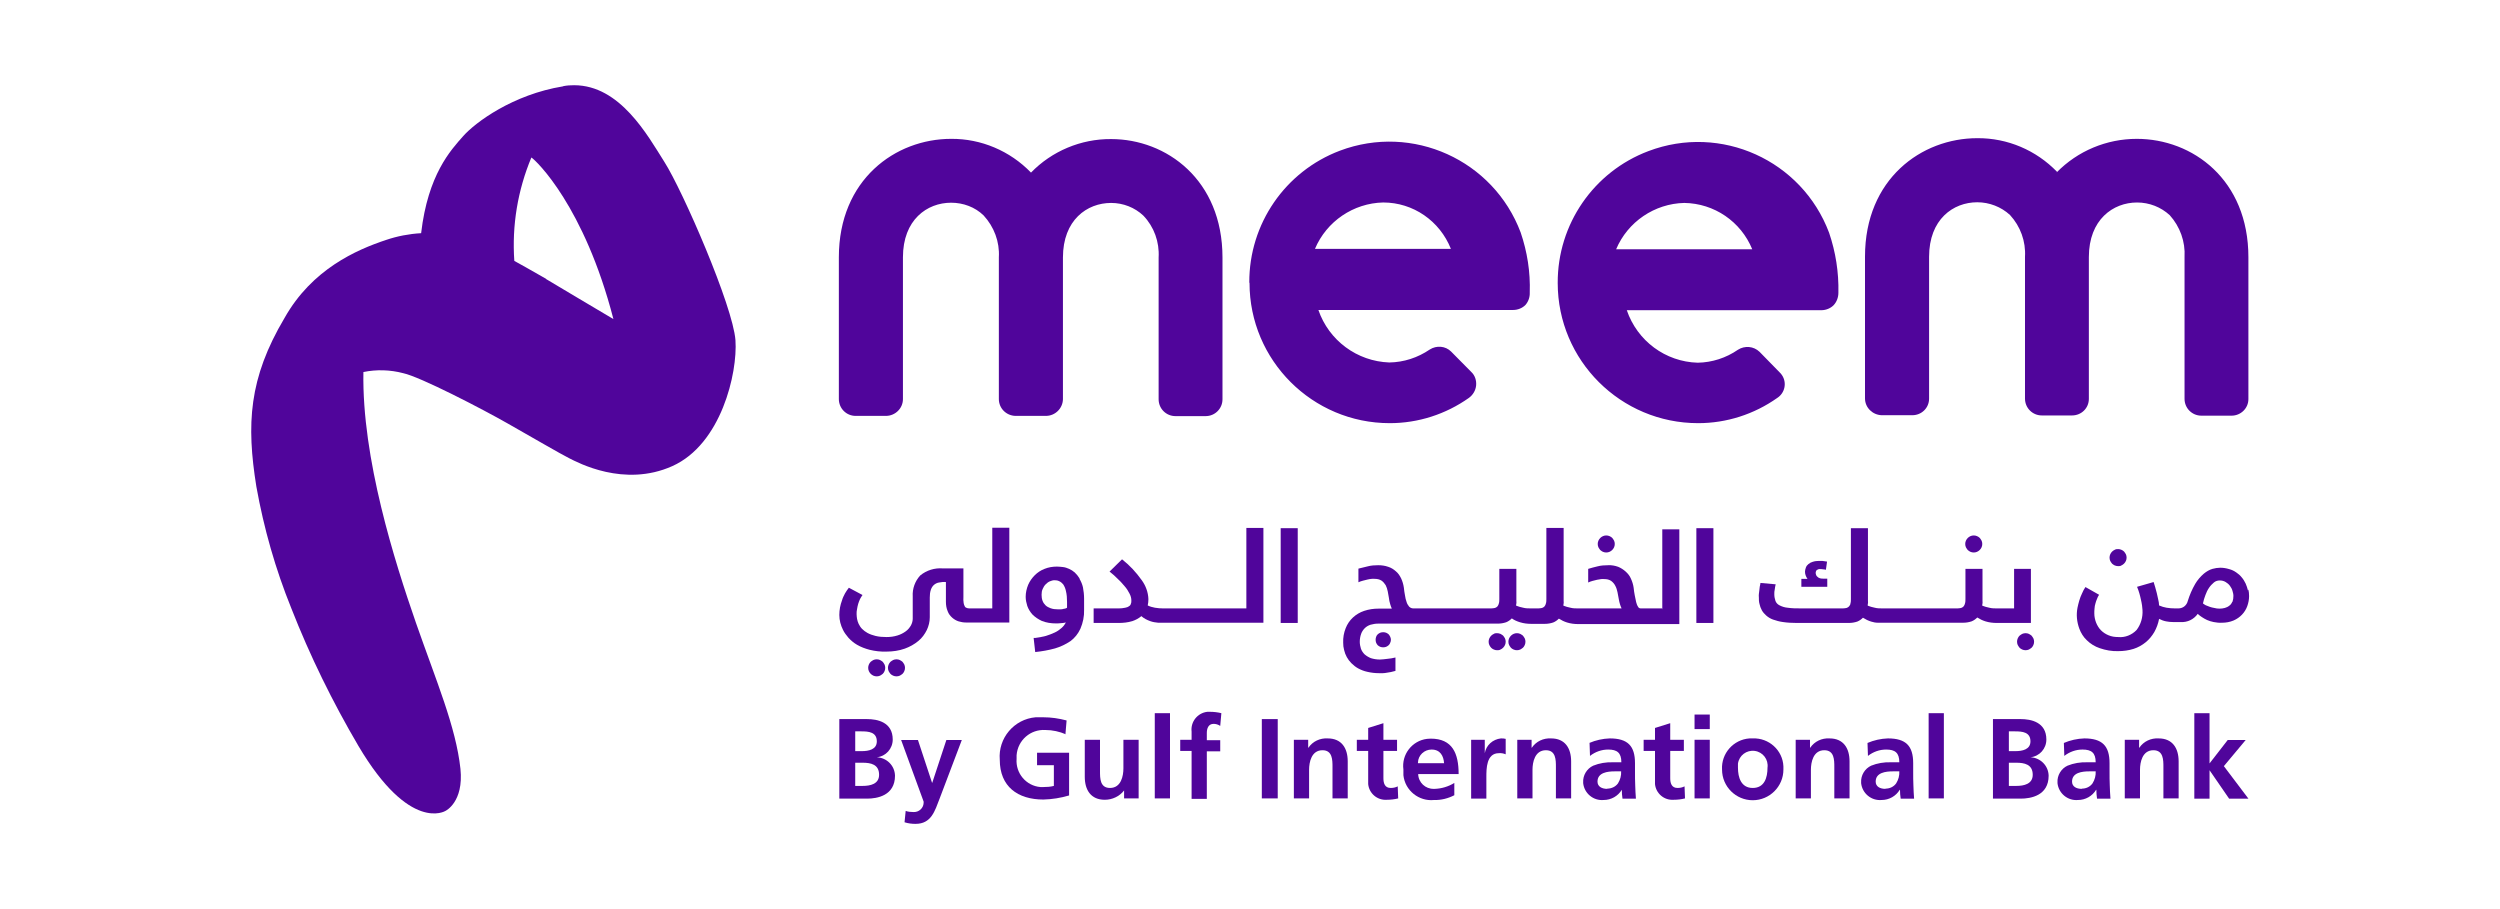 <?xml version="1.0" encoding="UTF-8"?><svg id="Layer_1" xmlns="http://www.w3.org/2000/svg" viewBox="0 0 110 40"><defs><style>.cls-1{fill:#50059b;}</style></defs><g id="Group_1"><g><path id="Path_1" class="cls-1" d="M36.93,31.64h1.22c.45,0,1.13,.13,1.13,.9,0,.4-.3,.74-.7,.78h0c.44,.02,.79,.37,.8,.81,0,.88-.79,1.01-1.23,1.01h-1.22v-3.5Zm.7,1.41h.29c.3,0,.66-.07,.66-.43,0-.41-.36-.44-.68-.44h-.27v.86Zm0,1.53h.33c.33,0,.72-.08,.72-.49,0-.46-.37-.53-.72-.53h-.33v1.01Z"/><path id="Path_2" class="cls-1" d="M41.01,34.44h.01l.62-1.88h.68l-.97,2.56c-.22,.57-.37,1.13-1.07,1.13-.16,0-.32-.02-.48-.07l.05-.5c.11,.04,.23,.05,.35,.05,.23,.01,.43-.17,.44-.4,0-.02,0-.04,0-.06l-.99-2.71h.74l.62,1.88Z"/><path id="Path_3" class="cls-1" d="M46.9,32.31c-.28-.12-.59-.19-.9-.19-.66-.04-1.22,.45-1.27,1.11,0,.05,0,.11,0,.16-.05,.63,.42,1.19,1.05,1.24,.04,0,.09,0,.13,0,.16,0,.31-.01,.46-.05v-.91h-.74v-.55h1.41v1.88c-.37,.11-.75,.17-1.13,.18-1.13,0-1.92-.57-1.92-1.75-.08-.95,.63-1.79,1.58-1.87,.11,0,.22,0,.33,0,.35,0,.69,.05,1.03,.14l-.05,.59Z"/><path id="Path_4" class="cls-1" d="M50.1,35.13h-.64v-.35h0c-.2,.26-.52,.41-.85,.41-.61,0-.88-.43-.88-1.01v-1.63h.67v1.38c0,.32,0,.74,.44,.74,.49,0,.59-.53,.59-.86v-1.26h.67v2.58Z"/><rect id="Rectangle_1" class="cls-1" x="50.81" y="31.38" width=".67" height="3.75"/><path id="Path_5" class="cls-1" d="M52.43,33.04h-.5v-.49h.5v-.36c-.05-.43,.26-.82,.69-.87,.04,0,.08,0,.13,0,.16,0,.33,.02,.49,.06l-.05,.56c-.09-.06-.19-.09-.29-.09-.23,0-.3,.2-.3,.4v.32h.59v.49h-.59v2.09h-.67v-2.09Z"/><rect id="Rectangle_2" class="cls-1" x="55.52" y="31.64" width=".7" height="3.49"/><path id="Path_6" class="cls-1" d="M56.92,32.55h.64v.35h.01c.19-.28,.51-.43,.85-.41,.61,0,.88,.43,.88,1.01v1.63h-.67v-1.38c0-.31,0-.74-.44-.74-.49,0-.59,.53-.59,.86v1.26h-.67v-2.58Z"/><path id="Path_7" class="cls-1" d="M60.2,33.04h-.5v-.49h.5v-.52l.67-.21v.73h.6v.49h-.6v1.2c0,.22,.06,.43,.32,.43,.11,0,.21-.02,.31-.07l.02,.53c-.16,.04-.33,.06-.5,.06-.42,.03-.78-.28-.82-.69,0-.05,0-.1,0-.14v-1.31Z"/><path id="Path_8" class="cls-1" d="M63.99,34.99c-.27,.14-.58,.22-.89,.21-.67,.07-1.28-.42-1.35-1.09,0-.08,0-.16,0-.25-.09-.66,.38-1.27,1.04-1.35,.05,0,.1-.01,.16-.01,.96,0,1.23,.65,1.23,1.56h-1.78c.01,.37,.32,.66,.69,.65,.01,0,.03,0,.04,0,.3-.01,.6-.1,.86-.26v.55Zm-.45-1.4c-.02-.33-.17-.61-.55-.61-.32,0-.59,.25-.6,.57,0,.01,0,.02,0,.03h1.14Z"/><path id="Path_9" class="cls-1" d="M64.73,32.55h.6v.59h0c.06-.35,.35-.61,.71-.65,.07,0,.14,0,.21,.02v.68c-.09-.04-.2-.06-.3-.05-.55,0-.55,.68-.55,1.05v.95h-.67v-2.58Z"/><path id="Path_10" class="cls-1" d="M66.75,32.55h.64v.35h.01c.19-.28,.51-.43,.85-.41,.61,0,.88,.43,.88,1.01v1.63h-.67v-1.38c0-.31,0-.74-.44-.74-.49,0-.59,.53-.59,.86v1.26h-.67v-2.58Z"/><path id="Path_11" class="cls-1" d="M69.93,32.69c.28-.12,.59-.19,.9-.2,.79,0,1.11,.33,1.11,1.09v.33c0,.26,0,.46,.01,.65s.01,.38,.03,.58h-.59c-.02-.13-.03-.26-.03-.39h0c-.17,.28-.47,.45-.8,.45-.45,.04-.85-.29-.9-.74,0,0,0-.02,0-.03-.02-.31,.16-.61,.44-.74,.27-.11,.57-.16,.87-.15h.37c0-.42-.19-.56-.58-.56-.29,0-.57,.1-.8,.28l-.02-.58Zm.79,2.01c.18,0,.36-.08,.47-.23,.1-.16,.15-.34,.14-.53h-.29c-.3,0-.75,.05-.75,.45,0,.22,.19,.32,.43,.32"/><path id="Path_12" class="cls-1" d="M72.82,33.04h-.5v-.49h.5v-.52l.67-.21v.73h.6v.49h-.6v1.2c0,.22,.06,.43,.32,.43,.11,0,.21-.02,.31-.07l.02,.53c-.16,.04-.33,.06-.5,.06-.42,.03-.78-.28-.82-.69,0-.05,0-.1,0-.14v-1.31Z"/><path id="Path_13" class="cls-1" d="M74.56,31.44h.67v.64h-.67v-.64Zm0,1.11h.67v2.58h-.67v-2.58Z"/><path id="Path_14" class="cls-1" d="M77.12,32.49c.71-.03,1.32,.52,1.35,1.23,0,.05,0,.09,0,.14,0,.75-.61,1.35-1.35,1.35-.74,0-1.35-.6-1.35-1.35-.04-.71,.5-1.32,1.21-1.37,.05,0,.09,0,.14,0m0,2.18c.52,0,.65-.46,.65-.89,.05-.36-.2-.69-.56-.74-.36-.05-.69,.2-.74,.56,0,.06,0,.12,0,.18,0,.43,.14,.89,.65,.89"/><path id="Path_15" class="cls-1" d="M79,32.55h.64v.35h.01c.19-.28,.51-.43,.85-.41,.61,0,.88,.43,.88,1.01v1.63h-.67v-1.38c0-.31,0-.74-.44-.74-.49,0-.59,.53-.59,.86v1.26h-.67v-2.58Z"/><path id="Path_16" class="cls-1" d="M82.17,32.69c.28-.12,.59-.19,.9-.2,.79,0,1.11,.33,1.11,1.09v.33c0,.26,0,.46,.01,.65s.01,.38,.03,.58h-.59c-.02-.13-.03-.26-.03-.39h-.01c-.17,.28-.47,.45-.8,.45-.45,.04-.85-.29-.9-.74,0,0,0-.02,0-.03-.02-.31,.16-.61,.44-.74,.27-.11,.57-.16,.87-.15h.37c0-.42-.19-.56-.58-.56-.29,0-.57,.1-.8,.28l-.02-.58Zm.79,2.01c.19,0,.36-.08,.47-.23,.1-.16,.15-.34,.14-.53h-.29c-.3,0-.75,.05-.75,.45,0,.22,.19,.32,.43,.32"/><rect id="Rectangle_3" class="cls-1" x="84.86" y="31.38" width=".67" height="3.75"/><path id="Path_17" class="cls-1" d="M87.69,31.64h1.22c.45,0,1.13,.13,1.13,.9,0,.4-.3,.74-.7,.78h0c.44,.02,.79,.37,.8,.81,0,.88-.79,1.01-1.23,1.01h-1.22v-3.5Zm.7,1.41h.29c.3,0,.66-.07,.66-.43,0-.41-.36-.44-.68-.44h-.27v.86Zm0,1.53h.33c.33,0,.72-.08,.72-.49,0-.46-.37-.53-.72-.53h-.33v1.01Z"/><path id="Path_18" class="cls-1" d="M90.81,32.69c.28-.12,.59-.19,.9-.2,.79,0,1.11,.33,1.11,1.09v.33c0,.26,0,.46,.01,.65s.01,.38,.03,.58h-.59c-.02-.13-.03-.26-.03-.39h-.01c-.17,.28-.47,.45-.8,.45-.45,.04-.85-.29-.9-.74,0,0,0-.02,0-.03-.02-.31,.16-.61,.44-.74,.27-.11,.57-.16,.87-.15h.37c0-.42-.19-.56-.58-.56-.29,0-.57,.1-.8,.28l-.02-.58Zm.79,2.01c.19,0,.36-.08,.47-.23,.1-.16,.15-.34,.14-.53h-.29c-.3,0-.75,.05-.75,.45,0,.22,.19,.32,.43,.32"/><path id="Path_19" class="cls-1" d="M93.48,32.55h.64v.35h.01c.19-.28,.51-.43,.85-.41,.61,0,.88,.43,.88,1.01v1.63h-.67v-1.38c0-.31,0-.74-.44-.74-.49,0-.59,.53-.59,.86v1.26h-.67v-2.58Z"/><path id="Path_20" class="cls-1" d="M96.55,31.38h.67v2.21h0l.8-1.03h.79l-.96,1.15,1.08,1.43h-.85l-.86-1.25h0v1.25h-.67v-3.76Z"/><path id="Path_21" class="cls-1" d="M90.51,7.56c-.92-.95-2.18-1.49-3.51-1.48-2.45,0-4.94,1.79-4.94,5.21v6.24c0,.41,.34,.73,.74,.74h1.34c.41,0,.74-.32,.74-.73,0,0,0,0,0,0v-6.24c0-1.65,1.06-2.4,2.12-2.4,.53,0,1.05,.2,1.44,.56,.46,.5,.7,1.16,.66,1.84v6.24c0,.41,.33,.74,.74,.74h1.33c.41,0,.74-.32,.74-.73,0,0,0,0,0,0v-6.24c0-1.65,1.07-2.4,2.12-2.4,.54,0,1.05,.2,1.44,.56,.45,.5,.69,1.16,.65,1.84v6.24c0,.41,.33,.74,.74,.74h1.33c.4,0,.74-.32,.74-.73,0,0,0,0,0,0v-6.24c0-3.42-2.46-5.21-4.91-5.21-1.33,0-2.6,.53-3.53,1.48m-45.13,0c-.92-.95-2.19-1.49-3.51-1.48-2.45,0-4.94,1.79-4.94,5.21v6.24c0,.41,.33,.74,.74,.74,0,0,0,0,0,0h1.33c.41,0,.75-.33,.75-.74v-6.24c0-1.65,1.06-2.4,2.12-2.4,.53,0,1.05,.19,1.43,.56,.46,.5,.71,1.16,.67,1.84v6.24c0,.41,.33,.73,.73,.74,0,0,0,0,.01,0h1.33c.41,0,.74-.33,.75-.73,0,0,0,0,0,0v-6.24c0-1.65,1.06-2.4,2.12-2.4,.53,0,1.04,.2,1.42,.56,.47,.49,.71,1.16,.67,1.84v6.24c0,.41,.33,.74,.74,.74h1.33c.41,0,.74-.33,.74-.74h0v-6.24c0-3.42-2.47-5.21-4.9-5.21-1.33-.01-2.61,.53-3.53,1.48m23.18,4.85c0,3.41,2.77,6.17,6.18,6.17,1.25,0,2.46-.39,3.48-1.11,.34-.22,.43-.67,.21-1-.03-.05-.07-.09-.11-.13l-.88-.9c-.26-.25-.65-.28-.95-.09-.52,.36-1.14,.56-1.77,.57-1.42-.04-2.66-.96-3.12-2.31h8.56c.2,0,.4-.08,.54-.22,.14-.15,.21-.35,.21-.55,.02-.9-.12-1.79-.41-2.64-1.2-3.19-4.76-4.8-7.95-3.59-2.41,.91-4,3.22-3.99,5.8m5.57-3.52c1.32,.02,2.49,.82,2.99,2.04h-5.99c.51-1.21,1.69-2.01,3-2.04m-19.13,3.52c0,3.41,2.77,6.17,6.17,6.17,1.25,0,2.46-.39,3.48-1.11,.18-.13,.3-.33,.32-.55,.02-.22-.05-.44-.21-.59l-.89-.9c-.25-.25-.64-.28-.94-.09-.53,.36-1.14,.56-1.78,.57-1.42-.05-2.66-.97-3.12-2.31h8.57c.2,0,.4-.08,.54-.22,.13-.15,.2-.35,.19-.55,.03-.9-.11-1.79-.4-2.64-1.2-3.19-4.76-4.8-7.95-3.6-2.41,.91-4,3.22-3.99,5.8m5.89-3.52c1.32,0,2.49,.81,2.98,2.04h-5.98c.51-1.21,1.69-2.01,3-2.04"/><path id="Path_22" class="cls-1" d="M39.71,29.12s-.07-.06-.12-.08c-.09-.04-.2-.04-.29,0-.04,.02-.08,.05-.12,.08-.03,.03-.06,.07-.08,.12-.04,.09-.04,.2,0,.29,.02,.04,.05,.08,.08,.12,.03,.03,.07,.06,.12,.08,.09,.04,.2,.04,.29,0,.04-.02,.08-.05,.12-.08,.03-.03,.06-.07,.08-.12,.04-.09,.04-.2,0-.29-.02-.04-.05-.08-.08-.12"/><path id="Path_23" class="cls-1" d="M38.84,29.12s-.07-.06-.12-.08c-.09-.04-.2-.04-.29,0-.04,.02-.08,.05-.12,.08-.03,.03-.06,.07-.08,.12-.04,.09-.04,.2,0,.29,.04,.09,.11,.16,.2,.2,.09,.04,.2,.04,.29,0,.04-.02,.08-.05,.12-.08,.03-.03,.06-.07,.08-.12,.04-.09,.04-.2,0-.29-.02-.04-.05-.08-.08-.12"/><path id="Path_24" class="cls-1" d="M43.66,26.77h-.99s-.09,0-.13-.02c-.04-.01-.07-.03-.09-.07-.03-.05-.04-.1-.05-.15-.01-.09-.02-.17-.01-.26v-1.26h-.9c-.36-.03-.72,.08-1,.31-.23,.25-.35,.58-.33,.92v.98c0,.1-.03,.21-.08,.3-.06,.1-.13,.19-.23,.26-.11,.08-.23,.14-.36,.18-.16,.05-.32,.07-.48,.07-.16,0-.33-.01-.49-.05-.12-.03-.24-.07-.35-.13-.09-.05-.17-.11-.24-.18-.06-.06-.11-.14-.15-.22-.03-.07-.06-.15-.07-.22-.01-.07-.02-.14-.02-.21,0-.07,0-.15,.02-.22,.01-.08,.03-.15,.05-.23,.02-.07,.05-.14,.08-.21,.03-.06,.07-.12,.11-.18l-.6-.32c-.06,.08-.12,.16-.17,.25-.05,.1-.1,.19-.13,.3-.04,.11-.07,.21-.09,.32-.02,.11-.03,.22-.03,.33,0,.23,.06,.45,.16,.65,.06,.13,.15,.24,.24,.35,.11,.12,.24,.23,.38,.31,.17,.1,.36,.17,.55,.22,.24,.06,.5,.09,.75,.08,.27,0,.55-.04,.8-.13,.22-.08,.42-.19,.6-.34,.16-.13,.28-.3,.37-.48,.08-.17,.13-.36,.13-.56v-.87c0-.12,.01-.23,.05-.35,.03-.08,.07-.15,.14-.21,.06-.05,.14-.09,.22-.1,.1-.02,.2-.03,.3-.02v.87c0,.14,.02,.28,.08,.42,.04,.11,.11,.2,.2,.28,.08,.07,.18,.13,.28,.16,.1,.03,.21,.05,.32,.05h1.91v-4.17h-.75v3.53Z"/><path id="Path_25" class="cls-1" d="M47.5,25.45c-.06-.1-.13-.18-.21-.26-.08-.07-.16-.12-.25-.16-.09-.04-.18-.07-.27-.08-.09-.01-.18-.02-.27-.02-.18,0-.37,.03-.54,.1-.16,.06-.31,.16-.43,.28-.12,.12-.22,.26-.29,.42-.07,.17-.11,.35-.11,.53,0,.14,.03,.27,.07,.4,.05,.14,.13,.27,.23,.38,.12,.12,.26,.21,.41,.28,.2,.08,.41,.11,.62,.11,.06,0,.13,0,.21-.01,.08,0,.16-.02,.23-.03-.05,.09-.11,.17-.19,.24-.09,.08-.19,.15-.3,.2-.13,.06-.26,.11-.39,.15-.15,.04-.31,.07-.47,.09h-.07l.07,.62c.29-.03,.58-.08,.87-.16,.24-.07,.47-.18,.68-.32,.19-.14,.34-.33,.44-.55,.11-.26,.17-.54,.16-.83v-.49c0-.17-.02-.34-.05-.5-.03-.13-.08-.25-.15-.37m-.56,1.28s-.05,.02-.08,.03c-.03,0-.07,.01-.1,.02s-.07,.01-.11,.01c-.04,0-.07,0-.11,0-.11,0-.21-.01-.32-.05-.08-.03-.16-.07-.22-.13-.06-.06-.1-.12-.13-.2-.03-.08-.04-.17-.04-.26,0-.09,.01-.18,.05-.26,.03-.07,.07-.14,.13-.2,.05-.05,.11-.1,.18-.13,.07-.03,.14-.05,.21-.05,.07,0,.14,.01,.2,.04,.07,.03,.13,.08,.18,.14,.06,.09,.1,.19,.12,.29,.04,.16,.05,.32,.05,.49v.24Z"/><path id="Path_26" class="cls-1" d="M54.84,26.77h-3.66c-.12,0-.24-.01-.36-.03-.11-.02-.22-.05-.32-.1,.02-.09,.03-.18,.03-.28-.01-.3-.12-.6-.3-.84-.24-.34-.53-.65-.86-.91l-.55,.54c.12,.09,.24,.2,.35,.31,.11,.1,.21,.21,.31,.33,.09,.1,.16,.21,.22,.33,.05,.09,.08,.2,.08,.3,0,.05,0,.1-.02,.14-.01,.05-.04,.09-.08,.11-.05,.04-.11,.06-.17,.07-.09,.02-.19,.03-.28,.03h-1.11v.64h1.1c.2,0,.4-.02,.6-.08,.15-.05,.28-.12,.4-.22,.11,.1,.25,.17,.39,.22,.11,.04,.23,.06,.35,.07,0,0,0,0,.02,0,.04,0,.08,0,.11,0h4.5v-4.17h-.75v3.53Z"/><rect id="Rectangle_4" class="cls-1" x="56.35" y="23.24" width=".75" height="4.17"/><path id="Path_27" class="cls-1" d="M60.99,27.84c-.08-.03-.18-.03-.26,0-.04,.02-.08,.04-.11,.07-.03,.03-.06,.07-.07,.11-.03,.08-.03,.18,0,.26,.02,.04,.04,.08,.07,.11,.03,.03,.07,.05,.11,.07,.08,.03,.18,.03,.26,0,.04-.02,.08-.04,.11-.07,.03-.03,.06-.07,.07-.11,.04-.08,.04-.18,0-.26-.02-.04-.04-.08-.07-.11-.03-.03-.07-.05-.11-.07"/><path id="Path_28" class="cls-1" d="M66.14,27.97s-.07-.06-.12-.08c-.05-.02-.1-.03-.15-.03-.05,0-.1,0-.14,.03-.09,.04-.16,.11-.2,.2-.04,.09-.04,.2,0,.29,.02,.04,.05,.09,.08,.12,.03,.03,.07,.06,.12,.08,.05,.02,.09,.03,.14,.03,.05,0,.1,0,.15-.03,.09-.04,.16-.11,.2-.2,.04-.09,.04-.2,0-.29-.02-.04-.05-.08-.08-.12"/><path id="Path_29" class="cls-1" d="M67.01,27.97s-.07-.06-.12-.08c-.09-.04-.2-.04-.29,0-.09,.04-.16,.11-.2,.2-.04,.09-.04,.2,0,.29,.02,.04,.05,.08,.08,.12,.03,.03,.07,.06,.12,.08,.09,.04,.2,.04,.29,0,.04-.02,.08-.05,.12-.08,.03-.03,.06-.07,.08-.12,.04-.09,.04-.2,0-.29-.02-.04-.05-.08-.08-.12"/><path id="Path_30" class="cls-1" d="M70.41,24.2s.07,.06,.12,.08c.09,.04,.2,.04,.29,0,.09-.04,.16-.11,.2-.2,.04-.09,.04-.2,0-.29-.02-.04-.05-.08-.08-.12-.03-.03-.07-.06-.12-.08-.09-.04-.2-.04-.29,0-.09,.04-.16,.11-.2,.2-.04,.09-.04,.2,0,.29,.02,.04,.05,.08,.08,.12"/><path id="Path_31" class="cls-1" d="M73.13,26.77h-.94c-.05,0-.1-.03-.12-.08-.04-.06-.06-.13-.08-.2-.02-.08-.04-.18-.06-.29-.02-.11-.04-.22-.05-.34-.02-.14-.06-.27-.12-.4-.05-.12-.13-.22-.23-.31-.1-.09-.21-.16-.33-.21-.14-.05-.29-.08-.45-.07-.15,0-.31,.01-.46,.05-.14,.03-.27,.07-.41,.11v.6c.06-.03,.12-.05,.19-.07,.07-.02,.13-.03,.2-.05,.06-.01,.13-.02,.18-.03s.11,0,.15,0c.1,0,.2,.02,.29,.08,.08,.06,.14,.13,.18,.21,.05,.09,.08,.19,.1,.29,.02,.11,.04,.22,.06,.32,.01,.07,.03,.14,.05,.21,.02,.06,.04,.12,.07,.18h-1.91c-.11,0-.23,0-.34-.03-.1-.02-.21-.05-.31-.09,0-.03,0-.07,.01-.1s0-.07,0-.1v-3.22h-.76v3.12c0,.07,0,.14-.02,.2-.01,.05-.03,.09-.06,.13-.03,.03-.07,.06-.11,.07-.05,.01-.11,.02-.16,.02h-.33c-.11,0-.23,0-.34-.03-.1-.02-.21-.05-.31-.09,0-.03,0-.07,.01-.1s0-.07,0-.1v-1.42h-.75v1.32c0,.07,0,.14-.02,.2-.01,.05-.03,.09-.06,.13-.03,.03-.07,.06-.11,.07-.05,.01-.11,.02-.16,.02h-3.44c-.07,0-.13-.03-.18-.08-.05-.06-.09-.13-.11-.2-.03-.09-.06-.19-.07-.29-.02-.11-.04-.22-.05-.34-.02-.14-.06-.28-.12-.41-.06-.12-.13-.23-.23-.31-.1-.09-.21-.16-.34-.2-.14-.05-.29-.07-.44-.07-.15,0-.31,.01-.46,.05-.14,.03-.27,.07-.41,.1v.6c.06-.03,.13-.05,.2-.07,.07-.02,.13-.03,.2-.05s.12-.02,.18-.03,.1,0,.14,0c.1,0,.21,.02,.3,.08,.07,.05,.13,.12,.18,.2,.04,.08,.07,.17,.09,.27,.02,.1,.03,.19,.05,.28,.01,.1,.03,.19,.06,.29,.02,.06,.04,.13,.07,.19h-.58c-.22,0-.43,.03-.64,.1-.18,.06-.35,.16-.49,.29-.14,.13-.25,.29-.32,.47-.08,.2-.12,.42-.11,.64,0,.11,.01,.21,.04,.32,.05,.22,.16,.42,.32,.58,.09,.09,.19,.17,.3,.23,.13,.07,.26,.12,.4,.15,.17,.04,.34,.06,.51,.06,.07,0,.13,0,.18,0,.06,0,.11-.01,.17-.02s.12-.02,.18-.03l.2-.05v-.59c-.12,.03-.24,.05-.36,.06-.11,.02-.21,.02-.32,.03-.14,0-.27-.02-.4-.06-.1-.04-.2-.1-.28-.17-.07-.07-.13-.16-.16-.25-.03-.1-.05-.2-.05-.3,0-.12,.02-.24,.06-.35,.03-.09,.09-.18,.16-.25,.07-.07,.16-.12,.25-.15,.11-.03,.22-.05,.33-.05h5.27c.13,0,.25-.02,.37-.06,.1-.04,.18-.1,.25-.17,.11,.08,.23,.13,.36,.17,.16,.05,.33,.07,.49,.07h.6c.13,0,.25-.02,.37-.06,.1-.04,.18-.1,.25-.17,.11,.07,.23,.13,.36,.17,.16,.05,.33,.07,.49,.07h4.45v-4.17h-.75v3.53Z"/><rect id="Rectangle_5" class="cls-1" x="74.64" y="23.24" width=".75" height="4.17"/><path id="Path_32" class="cls-1" d="M80.41,25.46h-.2s-.1,0-.14-.02c-.04-.01-.07-.03-.1-.06-.03-.02-.05-.05-.06-.08-.01-.03-.02-.06-.02-.09,0-.05,.02-.1,.05-.13,.05-.03,.1-.05,.15-.04,.04,0,.08,0,.12,.01,.04,0,.09,.01,.13,.02l.05-.36c-.07-.01-.14-.02-.21-.03-.06,0-.1,0-.14,0-.09,0-.19,.01-.28,.04-.07,.02-.13,.05-.19,.1-.05,.04-.09,.09-.11,.15-.02,.06-.04,.12-.04,.18,0,.06,.01,.12,.03,.17,.02,.05,.04,.1,.08,.15h-.27v.35h1.14v-.36Z"/><path id="Path_33" class="cls-1" d="M86.58,24.2s.07,.06,.12,.08c.09,.04,.2,.04,.29,0,.09-.04,.16-.11,.2-.2,.04-.09,.04-.2,0-.29-.02-.04-.05-.08-.08-.12-.03-.03-.07-.06-.12-.08-.09-.04-.2-.04-.29,0-.09,.04-.16,.11-.2,.2-.04,.09-.04,.2,0,.29,.02,.04,.05,.08,.08,.12"/><path id="Path_34" class="cls-1" d="M89.39,27.97s-.07-.06-.12-.08c-.09-.04-.2-.04-.29,0-.04,.02-.08,.05-.12,.08-.03,.03-.06,.07-.08,.12-.04,.09-.04,.2,0,.29,.02,.04,.05,.08,.08,.12,.03,.03,.07,.06,.12,.08,.09,.04,.2,.04,.29,0,.04-.02,.08-.05,.12-.08,.03-.03,.06-.07,.08-.12,.04-.09,.04-.2,0-.29-.02-.04-.05-.08-.08-.12"/><path id="Path_35" class="cls-1" d="M89.37,25.03h-.75v1.74h-.75c-.11,0-.23,0-.34-.03-.1-.02-.21-.05-.31-.09,0-.03,0-.07,.01-.1s0-.07,0-.1v-1.42h-.75v1.32c0,.07,0,.14-.02,.2-.01,.05-.03,.09-.06,.13-.03,.03-.07,.06-.11,.07-.05,.01-.11,.02-.16,.02h-3.3c-.11,0-.23,0-.34-.03-.1-.02-.21-.05-.31-.09,0-.03,0-.07,.01-.1s0-.07,0-.1v-3.21h-.75v3.11c0,.07,0,.14-.02,.2,0,.05-.03,.09-.06,.13-.03,.03-.07,.06-.11,.07-.05,.01-.11,.02-.16,.02h-1.84c-.2,0-.4,0-.6-.03-.12-.01-.25-.05-.36-.11-.08-.04-.14-.11-.17-.19-.03-.09-.05-.19-.05-.29,0-.07,0-.15,.02-.22,.01-.07,.02-.15,.04-.22l-.67-.06c0,.05-.02,.1-.03,.16s-.01,.12-.02,.17-.01,.11-.02,.16,0,.1,0,.14c0,.1,0,.2,.03,.3,.02,.09,.05,.18,.1,.27,.05,.09,.11,.16,.19,.23,.09,.08,.19,.14,.3,.18,.14,.05,.29,.09,.44,.11,.2,.03,.4,.04,.6,.04h2.3c.13,0,.25-.02,.37-.06,.1-.04,.18-.1,.25-.17,.11,.07,.23,.13,.36,.17,.1,.03,.19,.05,.29,.05,0,0,0,0,.01,0,.04,0,.08,0,.11,0h3.64c.13,0,.25-.02,.37-.06,.1-.04,.18-.1,.25-.17,.11,.07,.23,.13,.36,.17,.16,.05,.33,.07,.49,.07h1.51v-2.38Z"/><path id="Path_36" class="cls-1" d="M92.93,24.8s.07,.06,.12,.08c.05,.02,.1,.03,.15,.03,.05,0,.1,0,.14-.03,.09-.04,.16-.11,.2-.2,.04-.09,.04-.2,0-.29-.02-.04-.05-.08-.08-.12-.03-.03-.07-.06-.12-.08-.05-.02-.09-.03-.14-.03-.05,0-.1,0-.15,.03-.09,.04-.16,.11-.2,.2-.04,.09-.04,.2,0,.29,.02,.04,.05,.08,.08,.12"/><path id="Path_37" class="cls-1" d="M98.91,25.98c-.02-.1-.06-.2-.1-.3-.05-.1-.1-.19-.17-.27-.07-.09-.15-.16-.24-.22-.1-.07-.2-.12-.32-.15-.13-.04-.26-.06-.39-.06-.11,0-.23,.02-.34,.05-.14,.04-.27,.12-.38,.21-.15,.13-.28,.28-.38,.45-.14,.24-.25,.5-.33,.76-.02,.09-.08,.18-.16,.24-.07,.05-.16,.08-.25,.08h-.15c-.12,0-.25-.01-.37-.03-.11-.02-.22-.05-.33-.1,0-.09-.02-.18-.04-.27-.02-.09-.04-.18-.06-.27-.02-.09-.05-.18-.07-.26s-.05-.16-.07-.23l-.73,.21c.04,.09,.07,.18,.1,.28,.03,.1,.05,.19,.07,.28,.02,.09,.04,.18,.05,.26,0,.07,.02,.13,.02,.2,.02,.32-.07,.63-.26,.88-.21,.22-.51,.34-.81,.31-.15,0-.29-.02-.43-.08-.12-.05-.23-.12-.33-.22-.09-.09-.16-.21-.21-.33-.05-.13-.08-.27-.08-.41,0-.07,0-.15,.01-.22,0-.07,.02-.15,.04-.22,.02-.07,.04-.14,.07-.2,.02-.06,.05-.12,.09-.18l-.6-.34c-.06,.09-.11,.18-.15,.28-.05,.1-.09,.21-.12,.31-.03,.11-.06,.21-.08,.32-.06,.31-.03,.62,.08,.92,.07,.19,.18,.37,.33,.51,.16,.16,.36,.28,.57,.35,.26,.09,.54,.14,.81,.13,.23,0,.46-.03,.68-.1,.19-.06,.37-.16,.53-.29,.15-.12,.28-.28,.38-.45,.1-.18,.17-.37,.21-.58,.1,.05,.2,.09,.31,.11,.1,.02,.2,.03,.3,.03h0s.03,0,.05,0,.02,0,.04,0h.25c.3,.02,.58-.12,.75-.36,.06,.05,.11,.1,.18,.14,.07,.05,.15,.09,.23,.13,.09,.04,.19,.07,.29,.09,.12,.02,.24,.04,.37,.03,.17,0,.35-.03,.51-.1,.28-.12,.5-.35,.6-.63,.05-.14,.08-.29,.08-.44,0-.1-.01-.2-.03-.29m-.71,.54c-.03,.07-.07,.13-.13,.17-.06,.05-.13,.08-.2,.1-.15,.04-.31,.04-.46,0-.07-.01-.14-.03-.2-.05-.06-.02-.12-.05-.18-.07-.04-.02-.08-.05-.12-.08,.03-.13,.06-.25,.11-.37,.04-.11,.09-.22,.16-.32,.06-.09,.13-.16,.21-.23,.07-.06,.16-.09,.26-.09,.09,0,.18,.02,.26,.07,.07,.04,.14,.1,.19,.17,.05,.07,.09,.14,.11,.22,.02,.07,.04,.14,.04,.22,0,.09-.01,.17-.04,.26"/></g><path id="Path_38" class="cls-1" d="M24.77,3.8c-2.2,.36-3.85,1.58-4.39,2.19-.55,.62-1.55,1.69-1.85,4.27-.53,.03-1.05,.13-1.55,.3-1.29,.43-3.25,1.28-4.46,3.43-1.58,2.66-1.68,4.68-1.24,7.42,.33,1.84,.84,3.63,1.54,5.36,.82,2.09,1.81,4.11,2.95,6.05,2.27,3.84,3.83,2.86,3.83,2.86,0,0,.81-.38,.66-1.85-.2-1.85-1.06-3.85-1.96-6.43-.93-2.68-2.38-7.23-2.31-11.03,.58-.12,1.18-.1,1.75,.05,.75,.16,3.49,1.58,4.61,2.22,1.11,.63,2.31,1.33,2.69,1.52s2.42,1.3,4.54,.35c2.15-.96,2.88-4.09,2.78-5.54-.11-1.5-2.32-6.58-3.13-7.85-.74-1.17-1.95-3.37-3.97-3.37-.16,0-.32,.01-.47,.04m-.76,8.48c-.53-.31-1.4-.79-1.4-.79-.11-1.56,.15-3.11,.75-4.55,.21,.13,2.33,2.15,3.61,7.11-.74-.43-2.43-1.45-2.96-1.76"/></g></svg>